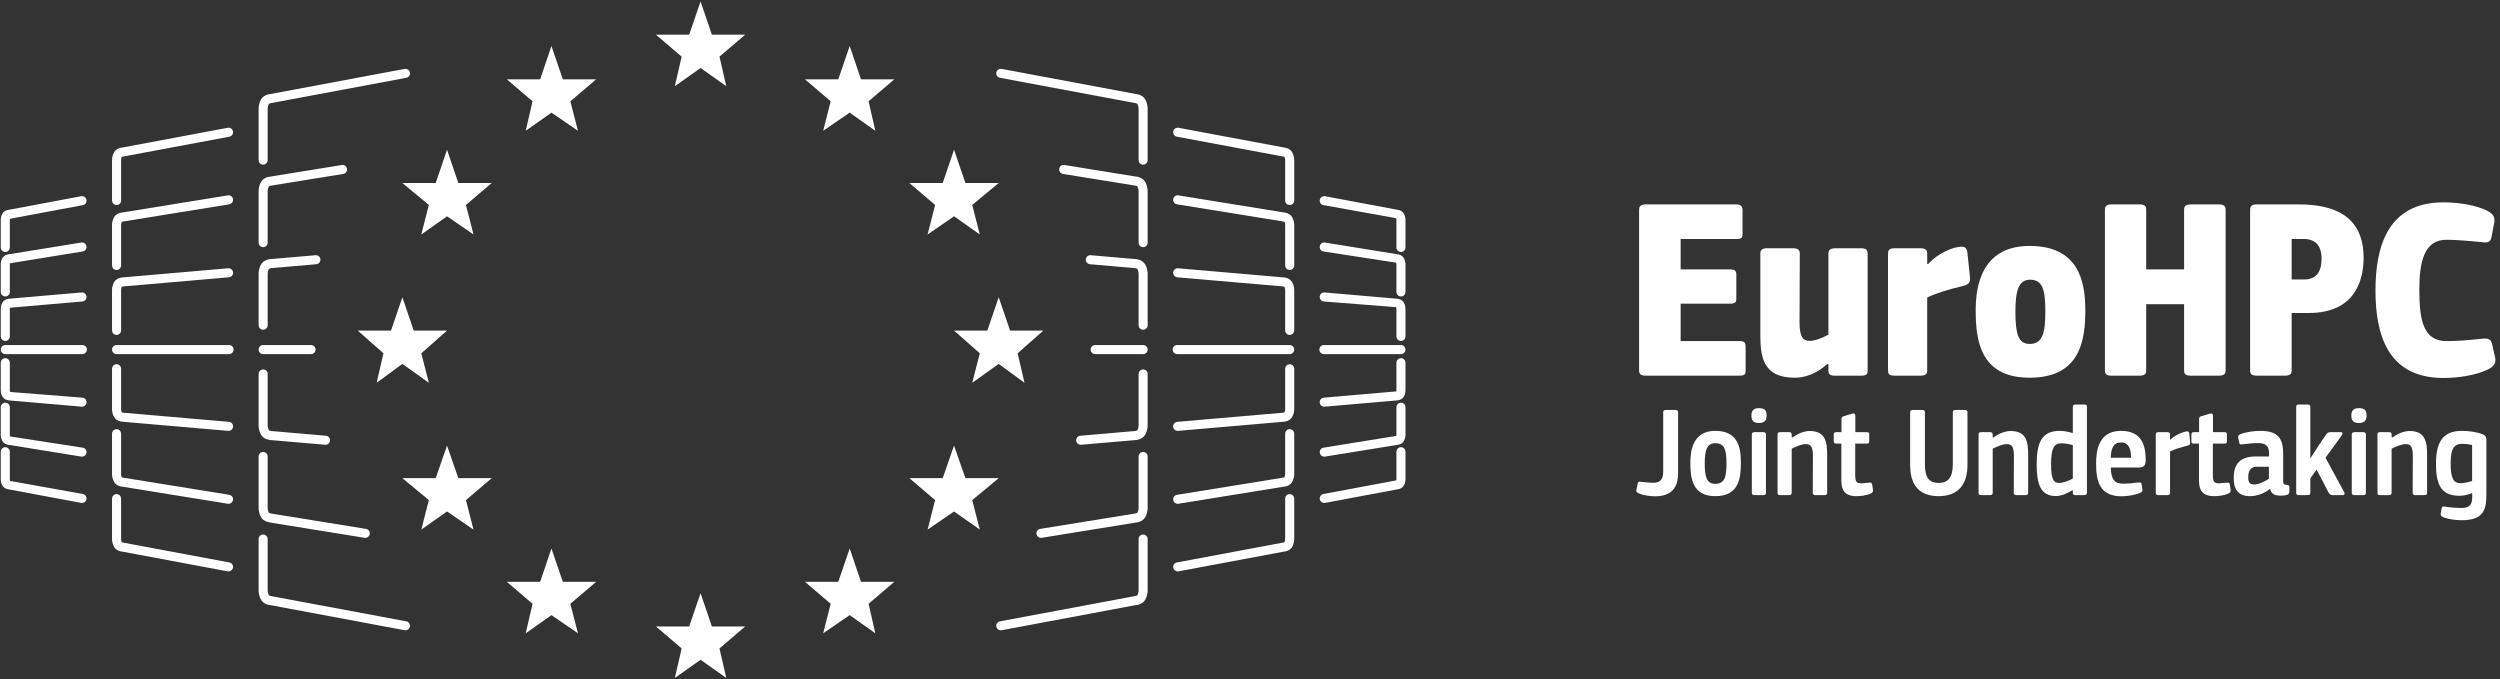 <svg width="276" height="75" viewBox="0 0 276 75" fill="none" xmlns="http://www.w3.org/2000/svg">
<rect x="0" y="0" width="276" height="75" fill="#333333" stroke="none"/>
<path d="M44.763 69.587C44.732 69.587 44.701 69.584 44.67 69.578L29.807 66.797C29.793 66.805 29.114 66.749 28.808 66.192C28.545 65.716 28.549 65.235 28.55 65.182V59.51C28.55 59.233 28.773 59.01 29.05 59.01C29.326 59.01 29.55 59.233 29.55 59.51V65.193C29.55 65.203 29.55 65.467 29.683 65.709C29.71 65.757 29.86 65.803 29.926 65.807L44.854 68.596C45.125 68.647 45.305 68.907 45.254 69.179C45.208 69.419 44.998 69.587 44.763 69.587Z" fill="white"/>
<path d="M40.328 59.382C40.302 59.382 40.275 59.38 40.248 59.375L29.819 57.687C29.834 57.665 29.114 57.636 28.808 57.08C28.545 56.605 28.549 56.123 28.55 56.07V50.398C28.55 50.121 28.773 49.898 29.05 49.898C29.326 49.898 29.55 50.121 29.55 50.398V56.081C29.55 56.091 29.55 56.356 29.683 56.598C29.709 56.645 29.86 56.691 29.926 56.695L40.408 58.389C40.681 58.433 40.866 58.69 40.822 58.962C40.782 59.207 40.57 59.382 40.328 59.382Z" fill="white"/>
<path d="M35.937 49.103C35.923 49.103 35.909 49.102 35.894 49.101L29.856 48.58C29.795 48.577 29.114 48.524 28.808 47.968C28.545 47.492 28.549 47.012 28.55 46.958V41.285C28.55 41.009 28.773 40.785 29.05 40.785C29.326 40.785 29.55 41.009 29.55 41.285V46.97C29.55 46.98 29.55 47.243 29.683 47.485C29.71 47.533 29.86 47.579 29.926 47.583L35.98 48.105C36.255 48.128 36.459 48.37 36.435 48.646C36.413 48.906 36.194 49.103 35.937 49.103Z" fill="white"/>
<path d="M34.341 39.093H29.05C28.773 39.093 28.55 38.869 28.55 38.593C28.55 38.316 28.773 38.093 29.05 38.093H34.341C34.618 38.093 34.841 38.316 34.841 38.593C34.841 38.869 34.618 39.093 34.341 39.093Z" fill="white"/>
<path d="M29.05 18.176C28.773 18.176 28.55 17.952 28.55 17.676V11.992C28.549 11.95 28.545 11.468 28.808 10.993C29.114 10.437 29.795 10.384 29.872 10.38L44.67 7.606C44.94 7.559 45.203 7.734 45.254 8.006C45.305 8.277 45.125 8.538 44.854 8.589L29.991 11.371C29.84 11.386 29.707 11.432 29.683 11.476C29.552 11.714 29.55 11.978 29.55 11.981V17.676C29.55 17.952 29.326 18.176 29.05 18.176Z" fill="white"/>
<path d="M29.05 27.287C28.773 27.287 28.55 27.064 28.55 26.787V21.104C28.549 21.062 28.545 20.581 28.808 20.106C29.114 19.548 29.795 19.496 29.872 19.492L37.736 18.217C38.01 18.165 38.265 18.358 38.309 18.63C38.353 18.902 38.168 19.159 37.896 19.203L29.979 20.484C29.84 20.497 29.708 20.544 29.683 20.588C29.55 20.83 29.55 21.094 29.55 21.097V26.787C29.55 27.064 29.326 27.287 29.05 27.287Z" fill="white"/>
<path d="M29.05 36.4C28.773 36.4 28.55 36.176 28.55 35.9V30.216C28.549 30.174 28.545 29.693 28.808 29.218C29.114 28.661 29.795 28.608 29.872 28.605L34.834 28.176C35.107 28.154 35.351 28.356 35.375 28.631C35.399 28.906 35.195 29.149 34.92 29.172L29.942 29.602C29.84 29.61 29.708 29.656 29.683 29.7C29.55 29.942 29.55 30.206 29.55 30.209V35.9C29.55 36.176 29.326 36.4 29.05 36.4Z" fill="white"/>
<path d="M25.231 63.086C25.201 63.086 25.17 63.083 25.139 63.077L13.444 60.889C13.44 60.888 12.855 60.852 12.584 60.359C12.365 59.961 12.367 59.557 12.368 59.512V55.051C12.368 54.774 12.591 54.551 12.868 54.551C13.144 54.551 13.368 54.774 13.368 55.051V59.523C13.368 59.529 13.37 59.713 13.46 59.877C13.471 59.88 13.547 59.898 13.562 59.898L25.323 62.095C25.594 62.146 25.773 62.406 25.723 62.678C25.677 62.918 25.467 63.086 25.231 63.086Z" fill="white"/>
<path d="M25.231 55.621C25.205 55.621 25.178 55.619 25.151 55.614L13.456 53.722C13.454 53.733 12.855 53.683 12.584 53.19C12.365 52.791 12.367 52.388 12.368 52.343V47.881C12.368 47.605 12.591 47.381 12.868 47.381C13.144 47.381 13.368 47.605 13.368 47.881V52.354C13.368 52.361 13.37 52.543 13.46 52.707C13.469 52.707 13.53 52.726 13.571 52.73L25.311 54.628C25.583 54.672 25.768 54.929 25.724 55.201C25.684 55.447 25.473 55.621 25.231 55.621Z" fill="white"/>
<path d="M25.231 47.568C25.217 47.568 25.203 47.567 25.188 47.566L13.493 46.557C13.443 46.555 12.854 46.51 12.584 46.02C12.365 45.622 12.367 45.218 12.368 45.173V40.711C12.368 40.434 12.591 40.211 12.868 40.211C13.144 40.211 13.368 40.434 13.368 40.711V45.184C13.368 45.19 13.37 45.374 13.46 45.538C13.471 45.541 13.547 45.559 13.562 45.56L25.274 46.57C25.549 46.594 25.753 46.836 25.729 47.111C25.706 47.372 25.488 47.568 25.231 47.568Z" fill="white"/>
<path d="M25.289 39.093H12.868C12.591 39.093 12.368 38.869 12.368 38.593C12.368 38.316 12.591 38.093 12.868 38.093H25.289C25.565 38.093 25.789 38.316 25.789 38.593C25.789 38.869 25.565 39.093 25.289 39.093Z" fill="white"/>
<path d="M12.868 22.635C12.591 22.635 12.368 22.411 12.368 22.135V17.662C12.367 17.628 12.365 17.224 12.584 16.825C12.853 16.338 13.442 16.292 13.508 16.288L25.139 14.107C25.411 14.061 25.671 14.235 25.723 14.507C25.773 14.778 25.594 15.039 25.323 15.09L13.628 17.278C13.528 17.29 13.465 17.309 13.447 17.325C13.37 17.472 13.368 17.655 13.368 17.657V22.135C13.368 22.411 13.144 22.635 12.868 22.635Z" fill="white"/>
<path d="M12.868 29.804C12.591 29.804 12.368 29.58 12.368 29.304V24.832C12.367 24.798 12.365 24.394 12.584 23.995C12.853 23.506 13.443 23.461 13.51 23.458L25.151 21.57C25.429 21.52 25.68 21.711 25.724 21.983C25.768 22.256 25.583 22.513 25.311 22.557L13.616 24.45C13.528 24.46 13.466 24.479 13.447 24.494C13.37 24.642 13.368 24.825 13.368 24.827V29.304C13.368 29.58 13.144 29.804 12.868 29.804Z" fill="white"/>
<path d="M12.868 36.974C12.591 36.974 12.368 36.75 12.368 36.474V32.001C12.367 31.967 12.365 31.564 12.584 31.165C12.853 30.677 13.442 30.631 13.508 30.627L25.188 29.619C25.464 29.594 25.706 29.799 25.729 30.074C25.753 30.35 25.549 30.592 25.274 30.615L13.579 31.624C13.528 31.629 13.466 31.649 13.448 31.664C13.37 31.812 13.368 31.994 13.368 31.996V36.474C13.368 36.75 13.144 36.974 12.868 36.974Z" fill="white"/>
<path d="M9.054 55.529C9.024 55.529 8.993 55.526 8.962 55.52L0.95 54.022C0.909 54.019 0.474 53.98 0.252 53.58C0.086 53.277 0.083 52.978 0.084 52.92V49.867C0.084 49.591 0.308 49.367 0.584 49.367C0.861 49.367 1.084 49.591 1.084 49.867V52.931C1.085 52.957 1.094 53.035 1.128 53.099L9.145 54.538C9.417 54.589 9.596 54.85 9.545 55.121C9.5 55.361 9.29 55.529 9.054 55.529Z" fill="white"/>
<path d="M9.054 50.416C9.028 50.416 9.001 50.414 8.974 50.409L0.962 49.112C0.918 49.112 0.471 49.066 0.252 48.67C0.086 48.366 0.083 48.067 0.084 48.009V44.956C0.084 44.68 0.308 44.456 0.584 44.456C0.861 44.456 1.084 44.68 1.084 44.956V48.02C1.085 48.046 1.094 48.124 1.128 48.188L9.134 49.423C9.406 49.467 9.591 49.724 9.547 49.996C9.507 50.242 9.295 50.416 9.054 50.416Z" fill="white"/>
<path d="M9.054 44.898C9.04 44.898 9.025 44.897 9.011 44.896L0.999 44.205C0.926 44.201 0.473 44.157 0.252 43.757C0.086 43.454 0.083 43.154 0.084 43.097V40.044C0.084 39.767 0.308 39.544 0.584 39.544C0.861 39.544 1.084 39.767 1.084 40.044V43.107C1.085 43.134 1.094 43.212 1.128 43.275L9.097 43.9C9.371 43.924 9.576 44.166 9.552 44.441C9.529 44.702 9.311 44.898 9.054 44.898Z" fill="white"/>
<path d="M9.093 39.093H0.584C0.308 39.093 0.084 38.869 0.084 38.593C0.084 38.316 0.308 38.093 0.584 38.093H9.093C9.37 38.093 9.593 38.316 9.593 38.593C9.593 38.869 9.37 39.093 9.093 39.093Z" fill="white"/>
<path d="M0.584 27.818C0.308 27.818 0.084 27.594 0.084 27.318V24.254C0.083 24.207 0.086 23.907 0.251 23.606C0.473 23.204 0.926 23.16 1.015 23.155L8.962 21.664C9.234 21.616 9.494 21.793 9.545 22.064C9.596 22.335 9.417 22.596 9.145 22.647L1.134 24.146C1.094 24.15 1.085 24.228 1.084 24.252V27.317C1.084 27.594 0.861 27.818 0.584 27.818Z" fill="white"/>
<path d="M0.584 32.73C0.308 32.73 0.084 32.506 0.084 32.23V29.166C0.083 29.119 0.086 28.819 0.251 28.518C0.473 28.116 0.926 28.072 1.015 28.067L8.974 26.776C9.25 26.728 9.503 26.918 9.547 27.189C9.591 27.462 9.406 27.719 9.134 27.763L1.122 29.06C1.094 29.062 1.085 29.14 1.084 29.164V32.23C1.084 32.506 0.861 32.73 0.584 32.73Z" fill="white"/>
<path d="M0.584 37.641C0.308 37.641 0.084 37.417 0.084 37.141V34.077C0.083 34.03 0.086 33.73 0.251 33.429C0.473 33.027 0.926 32.983 1.015 32.978L9.011 32.288C9.288 32.266 9.528 32.468 9.552 32.743C9.576 33.019 9.371 33.261 9.097 33.284L1.086 33.976C1.093 33.978 1.085 34.052 1.084 34.075V37.141C1.084 37.417 0.861 37.641 0.584 37.641Z" fill="white"/>
<path d="M110.486 69.587C110.25 69.587 110.04 69.419 109.995 69.179C109.944 68.907 110.123 68.647 110.395 68.596L125.259 65.815C125.409 65.8 125.542 65.753 125.566 65.709C125.699 65.467 125.7 65.202 125.7 65.199V59.51C125.7 59.233 125.923 59.01 126.2 59.01C126.476 59.01 126.7 59.233 126.7 59.51V65.193C126.701 65.235 126.703 65.716 126.442 66.191C126.134 66.749 125.454 66.801 125.377 66.805L110.578 69.578C110.548 69.584 110.516 69.587 110.486 69.587Z" fill="white"/>
<path d="M114.921 59.382C114.68 59.382 114.468 59.207 114.428 58.962C114.384 58.69 114.569 58.433 114.841 58.389L125.27 56.7C125.41 56.688 125.542 56.641 125.566 56.597C125.699 56.356 125.7 56.09 125.7 56.087V50.398C125.7 50.121 125.923 49.898 126.2 49.898C126.476 49.898 126.7 50.121 126.7 50.398V56.081C126.701 56.124 126.703 56.605 126.442 57.08C126.134 57.637 125.454 57.688 125.377 57.692L115.001 59.375C114.974 59.38 114.947 59.382 114.921 59.382Z" fill="white"/>
<path d="M119.312 49.103C119.055 49.103 118.837 48.906 118.814 48.646C118.791 48.37 118.995 48.128 119.269 48.105L125.308 47.584C125.409 47.576 125.542 47.529 125.566 47.486C125.699 47.243 125.7 46.979 125.7 46.976V41.285C125.7 41.009 125.923 40.785 126.2 40.785C126.476 40.785 126.7 41.009 126.7 41.285V46.97C126.701 47.012 126.703 47.492 126.442 47.968C126.134 48.526 125.454 48.577 125.377 48.581L119.355 49.101C119.341 49.102 119.326 49.103 119.312 49.103Z" fill="white"/>
<path d="M126.2 39.093H120.908C120.632 39.093 120.408 38.869 120.408 38.593C120.408 38.316 120.632 38.093 120.908 38.093H126.2C126.476 38.093 126.7 38.316 126.7 38.593C126.7 38.869 126.476 39.093 126.2 39.093Z" fill="white"/>
<path d="M126.2 18.176C125.923 18.176 125.7 17.952 125.7 17.676V11.992C125.7 11.983 125.699 11.717 125.566 11.475C125.54 11.429 125.389 11.382 125.324 11.379L110.395 8.589C110.123 8.538 109.944 8.277 109.995 8.006C110.046 7.734 110.31 7.559 110.578 7.606L125.442 10.388C125.468 10.393 126.134 10.437 126.441 10.993C126.703 11.468 126.701 11.949 126.7 12.002V17.676C126.7 17.952 126.476 18.176 126.2 18.176Z" fill="white"/>
<path d="M126.2 27.287C125.923 27.287 125.7 27.064 125.7 26.787V21.104C125.7 21.095 125.699 20.83 125.566 20.588C125.542 20.544 125.409 20.497 125.318 20.49L117.353 19.203C117.081 19.159 116.896 18.902 116.94 18.63C116.984 18.358 117.233 18.165 117.513 18.217L125.431 19.498C125.418 19.482 126.135 19.549 126.442 20.105C126.703 20.581 126.7 21.062 126.699 21.114V26.787C126.699 27.064 126.476 27.287 126.2 27.287Z" fill="white"/>
<path d="M126.2 36.4C125.923 36.4 125.7 36.176 125.7 35.9V30.216C125.7 30.207 125.699 29.943 125.566 29.7C125.542 29.657 125.409 29.61 125.318 29.603L120.33 29.172C120.054 29.149 119.851 28.906 119.874 28.631C119.898 28.356 120.134 28.154 120.415 28.176L125.393 28.606C125.454 28.608 126.134 28.66 126.442 29.218C126.703 29.694 126.701 30.174 126.7 30.227V35.9C126.7 36.176 126.476 36.4 126.2 36.4Z" fill="white"/>
<path d="M130.018 63.086C129.782 63.086 129.572 62.918 129.527 62.678C129.476 62.406 129.655 62.146 129.927 62.095L141.622 59.906C141.722 59.895 141.784 59.876 141.802 59.86C141.88 59.713 141.882 59.529 141.882 59.527V55.051C141.882 54.774 142.106 54.551 142.382 54.551C142.658 54.551 142.882 54.774 142.882 55.051V59.523C142.883 59.557 142.885 59.961 142.666 60.359C142.396 60.849 141.806 60.894 141.74 60.897L130.11 63.077C130.08 63.083 130.048 63.086 130.018 63.086Z" fill="white"/>
<path d="M130.018 55.621C129.777 55.621 129.565 55.446 129.525 55.201C129.481 54.929 129.666 54.672 129.938 54.628L141.633 52.736C141.721 52.726 141.783 52.706 141.802 52.691C141.88 52.543 141.882 52.361 141.882 52.359V47.881C141.882 47.605 142.105 47.381 142.382 47.381C142.658 47.381 142.882 47.605 142.882 47.881V52.354C142.883 52.388 142.885 52.791 142.665 53.19C142.396 53.678 141.807 53.724 141.741 53.728L130.099 55.614C130.071 55.619 130.044 55.621 130.018 55.621Z" fill="white"/>
<path d="M130.018 47.569C129.761 47.569 129.543 47.372 129.52 47.112C129.497 46.836 129.7 46.594 129.976 46.571L141.67 45.561C141.722 45.556 141.784 45.537 141.802 45.522C141.88 45.374 141.882 45.191 141.882 45.189V40.711C141.882 40.435 142.105 40.211 142.382 40.211C142.658 40.211 142.882 40.435 142.882 40.711V45.184C142.883 45.218 142.885 45.622 142.665 46.021C142.396 46.51 141.806 46.555 141.74 46.558L130.061 47.567C130.047 47.568 130.032 47.569 130.018 47.569Z" fill="white"/>
<path d="M142.382 39.093H129.961C129.685 39.093 129.461 38.869 129.461 38.593C129.461 38.316 129.685 38.093 129.961 38.093H142.382C142.658 38.093 142.882 38.316 142.882 38.593C142.882 38.869 142.658 39.093 142.382 39.093Z" fill="white"/>
<path d="M142.382 22.635C142.105 22.635 141.882 22.411 141.882 22.135V17.662C141.882 17.655 141.88 17.472 141.789 17.308C141.782 17.313 141.721 17.289 141.678 17.286L129.927 15.09C129.655 15.039 129.476 14.778 129.527 14.507C129.578 14.235 129.844 14.062 130.11 14.107L141.805 16.296C141.809 16.295 142.396 16.339 142.665 16.824C142.885 17.224 142.883 17.628 142.882 17.673V22.135C142.882 22.411 142.658 22.635 142.382 22.635Z" fill="white"/>
<path d="M142.382 29.804C142.105 29.804 141.882 29.58 141.882 29.304V24.832C141.882 24.825 141.88 24.642 141.789 24.478C141.779 24.475 141.702 24.457 141.687 24.456L129.938 22.557C129.666 22.513 129.481 22.256 129.525 21.983C129.569 21.711 129.819 21.52 130.098 21.57L141.793 23.464C141.8 23.463 142.395 23.504 142.665 23.995C142.885 24.394 142.883 24.798 142.882 24.843V29.304C142.882 29.58 142.658 29.804 142.382 29.804Z" fill="white"/>
<path d="M142.382 36.974C142.105 36.974 141.882 36.75 141.882 36.474V32.001C141.882 31.994 141.88 31.812 141.789 31.648C141.781 31.648 141.72 31.629 141.678 31.625L129.976 30.615C129.701 30.592 129.497 30.35 129.52 30.074C129.544 29.799 129.778 29.593 130.061 29.619L141.756 30.628C141.807 30.631 142.396 30.677 142.665 31.165C142.885 31.564 142.883 31.967 142.882 32.012V36.474C142.882 36.75 142.658 36.974 142.382 36.974Z" fill="white"/>
<path d="M146.195 55.529C145.959 55.529 145.749 55.361 145.704 55.121C145.653 54.85 145.832 54.589 146.104 54.538L154.115 53.039C154.156 53.035 154.164 52.957 154.165 52.933V49.867C154.165 49.591 154.388 49.367 154.665 49.367C154.941 49.367 155.165 49.591 155.165 49.867V52.931C155.166 52.978 155.163 53.278 154.998 53.579C154.776 53.981 154.323 54.025 154.234 54.029L146.287 55.521C146.257 55.527 146.225 55.529 146.195 55.529Z" fill="white"/>
<path d="M146.195 50.416C145.954 50.416 145.742 50.241 145.702 49.996C145.658 49.724 145.843 49.467 146.116 49.423L154.127 48.126C154.156 48.124 154.164 48.046 154.165 48.022V44.956C154.165 44.68 154.388 44.456 154.665 44.456C154.941 44.456 155.165 44.68 155.165 44.956V48.02C155.166 48.067 155.163 48.367 154.998 48.668C154.776 49.07 154.323 49.114 154.234 49.118L146.276 50.409C146.248 50.414 146.222 50.416 146.195 50.416Z" fill="white"/>
<path d="M146.195 44.899C145.939 44.899 145.72 44.702 145.698 44.442C145.674 44.166 145.878 43.924 146.153 43.901L154.163 43.209C154.156 43.207 154.165 43.133 154.165 43.11V40.044C154.165 39.768 154.389 39.544 154.665 39.544C154.942 39.544 155.165 39.768 155.165 40.044V43.108C155.166 43.155 155.164 43.454 154.998 43.756C154.776 44.157 154.323 44.201 154.234 44.206L146.239 44.897C146.224 44.898 146.21 44.899 146.195 44.899Z" fill="white"/>
<path d="M154.665 39.093H146.156C145.88 39.093 145.656 38.869 145.656 38.593C145.656 38.316 145.88 38.093 146.156 38.093H154.665C154.941 38.093 155.165 38.316 155.165 38.593C155.165 38.869 154.941 39.093 154.665 39.093Z" fill="white"/>
<path d="M154.665 27.817C154.388 27.817 154.165 27.594 154.165 27.317V24.254C154.164 24.228 154.156 24.149 154.121 24.086L146.104 22.646C145.832 22.596 145.653 22.335 145.704 22.064C145.756 21.793 146.02 21.616 146.287 21.664L154.299 23.163C154.323 23.162 154.776 23.204 154.997 23.605C155.163 23.907 155.166 24.207 155.165 24.265V27.317C155.165 27.594 154.941 27.817 154.665 27.817Z" fill="white"/>
<path d="M154.665 32.73C154.388 32.73 154.165 32.506 154.165 32.23V29.166C154.164 29.14 154.156 29.062 154.121 28.998L146.116 27.763C145.843 27.719 145.658 27.462 145.702 27.189C145.746 26.918 145.997 26.728 146.276 26.776L154.287 28.073C154.324 28.073 154.776 28.116 154.997 28.516C155.163 28.819 155.166 29.119 155.165 29.177V32.23C155.165 32.506 154.941 32.73 154.665 32.73Z" fill="white"/>
<path d="M154.665 37.641C154.389 37.641 154.165 37.417 154.165 37.141V34.077C154.165 34.051 154.156 33.973 154.121 33.909L146.153 33.284C145.878 33.261 145.674 33.019 145.698 32.743C145.721 32.468 145.954 32.266 146.239 32.288L154.25 32.98C154.323 32.983 154.776 33.027 154.997 33.428C155.164 33.73 155.166 34.03 155.165 34.088V37.141C155.165 37.417 154.941 37.641 154.665 37.641Z" fill="white"/>
<path d="M192.033 41.473H181.669C181.071 41.473 180.957 41.245 180.957 40.875V23.193C180.957 22.823 181.071 22.566 181.669 22.566H191.691C192.176 22.566 192.375 22.823 192.375 23.193V25.812C192.375 26.154 192.375 26.382 191.749 26.382H185.542V29.742H191.037C191.521 29.742 191.691 29.913 191.691 30.283V32.902C191.691 33.244 191.691 33.528 191.037 33.528H185.542V37.657H192.119C192.603 37.657 192.717 37.885 192.717 38.255V40.875C192.717 41.217 192.717 41.473 192.033 41.473Z" fill="white"/>
<path d="M201.715 40.192C200.576 41.274 199.21 41.7 198.156 41.7C194.768 41.7 194.369 39.594 194.341 37.202V28.034C194.341 27.778 194.369 27.407 195.053 27.407H197.957C198.583 27.407 198.697 27.663 198.697 28.034C198.697 30.539 198.669 33.045 198.669 35.55C198.669 37.344 199.124 37.629 199.808 37.629C200.349 37.629 201.061 37.372 201.857 36.946V28.005C201.857 27.721 201.943 27.407 202.626 27.407H205.474C206.1 27.407 206.186 27.663 206.186 28.034V40.875C206.186 41.245 206.129 41.473 205.502 41.473H202.513C201.857 41.473 201.857 41.131 201.857 40.875V40.22C201.801 40.22 201.772 40.192 201.715 40.192Z" fill="white"/>
<path d="M217.462 30.396C217.547 31.108 217.49 31.394 216.636 31.593C215.183 31.935 213.846 32.333 212.763 32.846V40.875C212.763 41.131 212.735 41.473 212.052 41.473H209.147C208.521 41.473 208.435 41.245 208.435 40.875V28.033C208.435 27.663 208.521 27.407 209.147 27.407H212.052C212.735 27.407 212.763 27.777 212.763 28.033V29.115L212.848 29.173C213.93 27.948 215.639 27.236 216.551 27.236C216.921 27.236 217.148 27.379 217.205 27.92L217.462 30.396Z" fill="white"/>
<path d="M224.068 41.7C218.516 41.7 218.117 37.401 218.117 34.24C218.117 31.735 218.686 27.151 224.068 27.151C229.421 27.151 230.219 30.967 230.219 34.24C230.219 37.401 229.763 41.7 224.068 41.7ZM224.125 30.881C222.815 30.881 222.502 32.162 222.502 34.411C222.502 36.86 222.815 37.971 224.068 37.971C225.492 37.971 225.805 36.775 225.805 34.411C225.805 32.076 225.549 30.881 224.125 30.881Z" fill="white"/>
<path d="M244.969 41.473H241.894C241.21 41.473 241.124 41.245 241.124 40.875V33.586H236.939V40.875C236.939 41.131 236.91 41.473 236.228 41.473H233.095C232.497 41.473 232.384 41.245 232.384 40.875V23.193C232.384 22.823 232.497 22.566 233.095 22.566H236.228C236.91 22.566 236.939 22.908 236.939 23.193V29.742H241.124V23.193C241.124 22.823 241.21 22.566 241.894 22.566H244.969C245.68 22.566 245.709 22.908 245.709 23.193V40.875C245.709 41.131 245.68 41.473 244.969 41.473Z" fill="white"/>
<path d="M254.906 34.554H252.999V40.875C252.999 41.131 252.97 41.473 252.287 41.473H249.154C248.528 41.473 248.414 41.245 248.414 40.875V23.193C248.414 22.823 248.528 22.566 249.154 22.566H253.796C257.611 22.566 260.942 23.791 260.942 28.461C260.942 31.08 259.889 34.554 254.906 34.554ZM254.337 26.382H252.999V30.852H254.393C255.646 30.852 256.302 30.084 256.302 28.574C256.302 27.065 255.561 26.382 254.337 26.382Z" fill="white"/>
<path d="M269.741 22.339C271.393 22.339 273.272 22.624 274.554 23.25C275.123 23.535 275.465 23.877 275.379 24.503L275.066 26.154C274.952 26.724 274.696 26.838 273.898 26.724C272.532 26.582 270.938 26.468 270.111 26.468C267.606 26.468 267.094 28.916 267.094 32.02C267.094 35.579 267.635 37.657 270.111 37.657C271.308 37.657 272.304 37.572 273.955 37.401C274.781 37.315 274.981 37.458 275.123 37.971L275.465 39.479C275.608 40.135 275.237 40.505 274.667 40.789C273.386 41.416 271.45 41.728 269.741 41.728C263.534 41.728 262.253 36.832 262.253 32.076C262.253 27.436 263.478 22.339 269.741 22.339Z" fill="white"/>
<path d="M182.724 54.791C182.171 54.791 181.376 54.691 180.851 54.437C180.639 54.322 180.624 54.209 180.667 54.025L180.808 53.372C180.851 53.173 180.923 53.159 181.149 53.188C181.646 53.244 182.129 53.301 182.512 53.301C183.377 53.301 183.618 52.832 183.618 52.024V45.525C183.618 45.34 183.689 45.255 183.93 45.255H184.952C185.208 45.255 185.264 45.355 185.264 45.525V52.279C185.251 53.855 184.498 54.791 182.724 54.791Z" fill="white"/>
<path d="M189.369 54.776C186.8 54.776 186.615 52.733 186.615 51.073C186.615 49.838 186.843 47.567 189.369 47.567C191.896 47.567 192.192 49.427 192.192 51.073C192.192 52.733 192.008 54.776 189.369 54.776ZM189.383 48.93C188.418 48.93 188.205 49.725 188.205 51.172C188.205 52.662 188.418 53.414 189.369 53.414C190.391 53.414 190.604 52.662 190.604 51.172C190.604 49.696 190.404 48.93 189.383 48.93Z" fill="white"/>
<path d="M194.183 46.702C193.459 46.702 193.359 46.291 193.359 45.865C193.359 45.411 193.529 45.056 194.183 45.056C194.892 45.056 195.034 45.383 195.034 45.865C195.034 46.305 194.906 46.702 194.183 46.702ZM194.665 54.663H193.729C193.487 54.663 193.402 54.578 193.402 54.394V47.98C193.402 47.795 193.487 47.71 193.729 47.71H194.665C194.906 47.71 194.963 47.823 194.963 47.98V54.394C194.963 54.55 194.906 54.663 194.665 54.663Z" fill="white"/>
<path d="M197.873 48.306C198.356 47.937 199.122 47.582 199.775 47.582C201.577 47.582 201.719 48.845 201.719 50.278V54.394C201.719 54.55 201.662 54.663 201.421 54.663H200.428C200.215 54.663 200.13 54.578 200.13 54.394C200.13 53.798 200.144 50.874 200.144 50.292C200.144 49.285 199.889 49.029 199.349 49.029C198.895 49.029 198.242 49.313 197.803 49.54V54.393C197.803 54.55 197.745 54.663 197.504 54.663H196.525C196.298 54.663 196.241 54.578 196.241 54.393V47.979C196.241 47.795 196.298 47.71 196.525 47.71H197.519C197.732 47.71 197.803 47.808 197.803 47.979V48.277L197.873 48.306Z" fill="white"/>
<path d="M206.774 54.053C206.817 54.294 206.703 54.394 206.576 54.465C206.107 54.706 205.397 54.776 204.973 54.776C203.652 54.776 203.283 54.109 203.283 53.031V48.973H202.73C202.503 48.973 202.446 48.888 202.446 48.688V47.993C202.446 47.795 202.503 47.71 202.73 47.71H203.298V46.233C203.298 46.05 203.426 45.978 203.596 45.935L204.489 45.666C204.702 45.609 204.83 45.681 204.83 45.907V47.71H206.093C206.349 47.71 206.363 47.809 206.363 47.993V48.675C206.363 48.873 206.349 48.973 206.093 48.973H204.816V52.435C204.816 53.173 204.943 53.357 205.497 53.357C205.653 53.357 206.065 53.315 206.32 53.286C206.605 53.258 206.661 53.315 206.69 53.514L206.774 54.053Z" fill="white"/>
<path d="M215.59 51.243V45.538C215.59 45.34 215.661 45.255 215.917 45.255H216.882C217.151 45.255 217.208 45.355 217.208 45.538V51.343C217.208 53.429 216.228 54.776 214.029 54.776C211.716 54.776 210.879 53.358 210.879 51.343V45.538C210.879 45.34 210.95 45.255 211.22 45.255H212.185C212.454 45.255 212.511 45.355 212.511 45.538V51.243C212.511 52.705 212.951 53.316 214.029 53.316C215.094 53.316 215.59 52.677 215.59 51.243Z" fill="white"/>
<path d="M220.065 48.306C220.547 47.937 221.314 47.582 221.966 47.582C223.769 47.582 223.91 48.845 223.91 50.278V54.394C223.91 54.55 223.854 54.663 223.612 54.663H222.619C222.406 54.663 222.321 54.578 222.321 54.394C222.321 53.798 222.335 50.874 222.335 50.292C222.335 49.285 222.08 49.029 221.54 49.029C221.086 49.029 220.434 49.313 219.994 49.54V54.393C219.994 54.55 219.937 54.663 219.695 54.663H218.717C218.489 54.663 218.433 54.578 218.433 54.393V47.979C218.433 47.795 218.489 47.71 218.717 47.71H219.71C219.923 47.71 219.994 47.808 219.994 47.979V48.277L220.065 48.306Z" fill="white"/>
<path d="M228.838 47.767V44.942C228.838 44.758 228.909 44.658 229.164 44.658H230.115C230.371 44.658 230.399 44.773 230.399 44.942V54.394C230.399 54.535 230.328 54.663 230.115 54.663H229.122C228.909 54.663 228.838 54.578 228.838 54.394V54.124C228.838 54.124 228.809 54.109 228.796 54.109C228.342 54.422 227.603 54.763 226.965 54.763C225.276 54.763 224.85 53.443 224.85 51.3C224.85 48.987 225.318 47.568 227.39 47.568C227.759 47.568 228.299 47.639 228.809 47.809L228.838 47.767ZM227.334 53.315C227.773 53.315 228.497 53.045 228.838 52.832V49.142C228.313 48.987 227.859 48.944 227.56 48.944C226.752 48.944 226.439 49.498 226.439 51.257C226.439 53.045 226.78 53.315 227.334 53.315Z" fill="white"/>
<path d="M231.409 51.215C231.409 49.838 231.622 47.567 234.163 47.567C236.476 47.567 236.873 49.214 236.888 50.746C236.888 51.286 236.745 51.612 236.178 51.612H233.027C233.07 53.003 233.496 53.4 234.418 53.4C234.872 53.4 235.482 53.344 236.008 53.273C236.221 53.244 236.39 53.23 236.433 53.471L236.518 53.968C236.56 54.166 236.504 54.294 236.306 54.394C235.795 54.635 234.872 54.791 234.22 54.791C231.778 54.791 231.409 53.088 231.409 51.215ZM233.027 50.533H235.27C235.241 49.611 235.071 48.845 234.148 48.845C233.382 48.845 233.07 49.37 233.027 50.533Z" fill="white"/>
<path d="M241.786 48.774C241.814 49.016 241.772 49.129 241.502 49.199C240.735 49.384 239.998 49.625 239.572 49.838V54.394C239.572 54.55 239.516 54.663 239.274 54.663H238.28C238.067 54.663 237.997 54.578 237.997 54.394V47.98C237.997 47.795 238.067 47.71 238.28 47.71H239.26C239.516 47.71 239.572 47.823 239.572 47.98V48.519L239.601 48.547C240.04 48.107 240.85 47.71 241.417 47.624C241.602 47.61 241.686 47.667 241.7 47.88L241.786 48.774Z" fill="white"/>
<path d="M246.258 54.053C246.301 54.294 246.187 54.394 246.06 54.465C245.591 54.706 244.881 54.776 244.456 54.776C243.136 54.776 242.767 54.109 242.767 53.031V48.973H242.214C241.986 48.973 241.93 48.888 241.93 48.688V47.993C241.93 47.795 241.986 47.71 242.214 47.71H242.781V46.233C242.781 46.05 242.909 45.978 243.079 45.935L243.973 45.666C244.186 45.609 244.314 45.681 244.314 45.907V47.71H245.577C245.832 47.71 245.847 47.809 245.847 47.993V48.675C245.847 48.873 245.832 48.973 245.577 48.973H244.3V52.435C244.3 53.173 244.427 53.357 244.981 53.357C245.137 53.357 245.548 53.315 245.804 53.286C246.088 53.258 246.145 53.315 246.173 53.514L246.258 54.053Z" fill="white"/>
<path d="M246.601 52.762C246.601 51.087 247.437 50.392 249.069 50.392H250.503V50.079C250.503 49.27 250.177 48.916 249.282 48.916C248.814 48.916 248.091 48.987 247.494 49.058C247.31 49.086 247.239 49.029 247.211 48.859L247.097 48.334C247.068 48.178 247.097 48.05 247.281 47.965C247.821 47.695 248.913 47.567 249.523 47.567C251.737 47.567 252.064 48.632 252.064 50.235V52.89C252.064 53.442 252.063 53.499 252.447 53.528C252.688 53.557 252.745 53.599 252.745 53.74V54.294C252.745 54.437 252.702 54.563 252.504 54.62C252.319 54.691 252.078 54.72 251.794 54.72C251.099 54.72 250.759 54.522 250.631 53.996C250.616 53.996 250.603 53.982 250.588 53.982C249.992 54.45 249.212 54.776 248.417 54.776C247.026 54.776 246.601 53.953 246.601 52.762ZM250.488 51.527H249.169C248.63 51.527 248.204 51.782 248.204 52.69C248.204 53.286 248.374 53.485 248.871 53.485C249.367 53.485 250.077 53.131 250.488 52.847L250.488 51.527Z" fill="white"/>
<path d="M255.061 52.818V54.407C255.061 54.563 255.005 54.663 254.763 54.663H253.784C253.571 54.663 253.5 54.592 253.5 54.407V44.929C253.5 44.744 253.571 44.658 253.784 44.658H254.763C255.005 44.658 255.061 44.773 255.061 44.929V50.548C255.075 50.548 255.075 50.562 255.09 50.562C255.87 49.313 256.224 48.816 256.821 47.951C256.934 47.795 257.019 47.71 257.317 47.71H258.41C258.609 47.71 258.666 47.88 258.552 48.036L256.735 50.533L258.807 54.351C258.907 54.493 258.822 54.663 258.623 54.663H257.558C257.176 54.663 257.104 54.422 256.948 54.138L255.757 51.853C255.515 52.165 255.288 52.492 255.061 52.818Z" fill="white"/>
<path d="M260.414 46.702C259.69 46.702 259.591 46.291 259.591 45.865C259.591 45.411 259.761 45.056 260.414 45.056C261.123 45.056 261.266 45.383 261.266 45.865C261.266 46.305 261.138 46.702 260.414 46.702ZM260.896 54.663H259.96C259.719 54.663 259.634 54.578 259.634 54.394V47.98C259.634 47.795 259.719 47.71 259.96 47.71H260.896C261.138 47.71 261.194 47.823 261.194 47.98V54.394C261.194 54.55 261.138 54.663 260.896 54.663Z" fill="white"/>
<path d="M264.104 48.306C264.587 47.937 265.353 47.582 266.006 47.582C267.808 47.582 267.95 48.845 267.95 50.278V54.394C267.95 54.55 267.893 54.663 267.652 54.663H266.659C266.446 54.663 266.361 54.578 266.361 54.394C266.361 53.798 266.375 50.874 266.375 50.292C266.375 49.285 266.12 49.029 265.58 49.029C265.126 49.029 264.473 49.313 264.034 49.54V54.393C264.034 54.55 263.976 54.663 263.735 54.663H262.757C262.529 54.663 262.472 54.578 262.472 54.393V47.979C262.472 47.795 262.529 47.71 262.757 47.71H263.75C263.963 47.71 264.034 47.808 264.034 47.979V48.277L264.104 48.306Z" fill="white"/>
<path d="M274.098 47.951C274.453 48.079 274.496 48.334 274.496 48.59V54.55C274.496 56.21 274.24 57.431 271.785 57.431C271.161 57.431 270.309 57.331 269.742 57.104C269.458 56.977 269.43 56.849 269.458 56.678L269.557 56.139C269.6 55.898 269.685 55.884 269.983 55.941C270.594 56.04 271.303 56.082 271.7 56.082C272.665 56.082 272.934 55.713 272.934 54.848V54.437C272.353 54.663 271.885 54.735 271.516 54.735C269.373 54.735 268.934 53.316 268.934 51.215C268.934 48.988 269.558 47.568 271.771 47.568C272.552 47.568 273.503 47.695 274.098 47.951ZM271.643 53.344C271.97 53.344 272.438 53.258 272.921 53.103V49.114C272.58 49.044 272.197 49.001 271.842 49.001C271.133 49.001 270.551 49.257 270.551 51.087C270.551 52.832 270.863 53.344 271.643 53.344Z" fill="white"/>
<path d="M77.343 0.156L76.085 3.829H72.415L75.254 6.252L74.504 9.514L77.343 7.505L80.18 9.514L79.43 6.252L82.267 3.829H78.591L77.343 0.156Z" fill="white"/>
<path d="M77.343 65.489L76.085 69.162H72.415L75.254 71.587L74.504 74.845L77.343 72.838L80.18 74.845L79.43 71.587L82.267 69.162H78.591L77.343 65.489Z" fill="white"/>
<path d="M44.423 32.819L43.17 36.495H39.493L42.335 39.003L41.58 42.261L44.423 40.174L47.344 42.261L46.511 39.003L49.353 36.495H45.674L44.423 32.819Z" fill="white"/>
<path d="M110.257 32.819L109.001 36.495H105.325L108.17 39.003L107.334 42.261L110.257 40.174L113.104 42.261L112.346 39.003L115.185 36.495H111.514L110.257 32.819Z" fill="white"/>
<path d="M60.879 5.08L59.631 8.759H55.953L58.792 11.181L58.04 14.438L60.879 12.435L63.805 14.438L62.967 11.181L65.815 8.759H62.136L60.879 5.08Z" fill="white"/>
<path d="M93.806 5.08L92.546 8.759H88.87L91.708 11.181L90.879 14.438L93.806 12.435L96.634 14.438L95.892 11.181L98.73 8.759H95.055L93.806 5.08Z" fill="white"/>
<path d="M60.879 60.556L59.631 64.233H55.953L58.792 66.658L58.04 69.916L60.879 67.909L63.805 69.916L62.967 66.658L65.815 64.233H62.136L60.879 60.556Z" fill="white"/>
<path d="M93.806 60.556L92.546 64.233H88.87L91.708 66.658L90.879 69.916L93.806 67.909L96.634 69.916L95.892 66.658L98.73 64.233H95.055L93.806 60.556Z" fill="white"/>
<path d="M49.353 16.531L48.1 20.206H44.423L47.344 22.625L46.511 25.886L49.353 23.879L52.274 25.886L51.441 22.625L54.284 20.206H50.603L49.353 16.531Z" fill="white"/>
<path d="M105.325 16.531L104.076 20.206H100.399L103.235 22.625L102.407 25.886L105.325 23.879L108.17 25.886L107.334 22.625L110.257 20.206H106.583L105.325 16.531Z" fill="white"/>
<path d="M49.353 49.193L48.1 52.789H44.423L47.344 55.21L46.511 58.467L49.353 56.465L52.274 58.467L51.441 55.21L54.284 52.789H50.603L49.353 49.193Z" fill="white"/>
<path d="M105.325 49.193L104.076 52.789H100.399L103.235 55.21L102.407 58.467L105.325 56.465L108.17 58.467L107.334 55.21L110.257 52.789H106.583L105.325 49.193Z" fill="white"/>
</svg>
